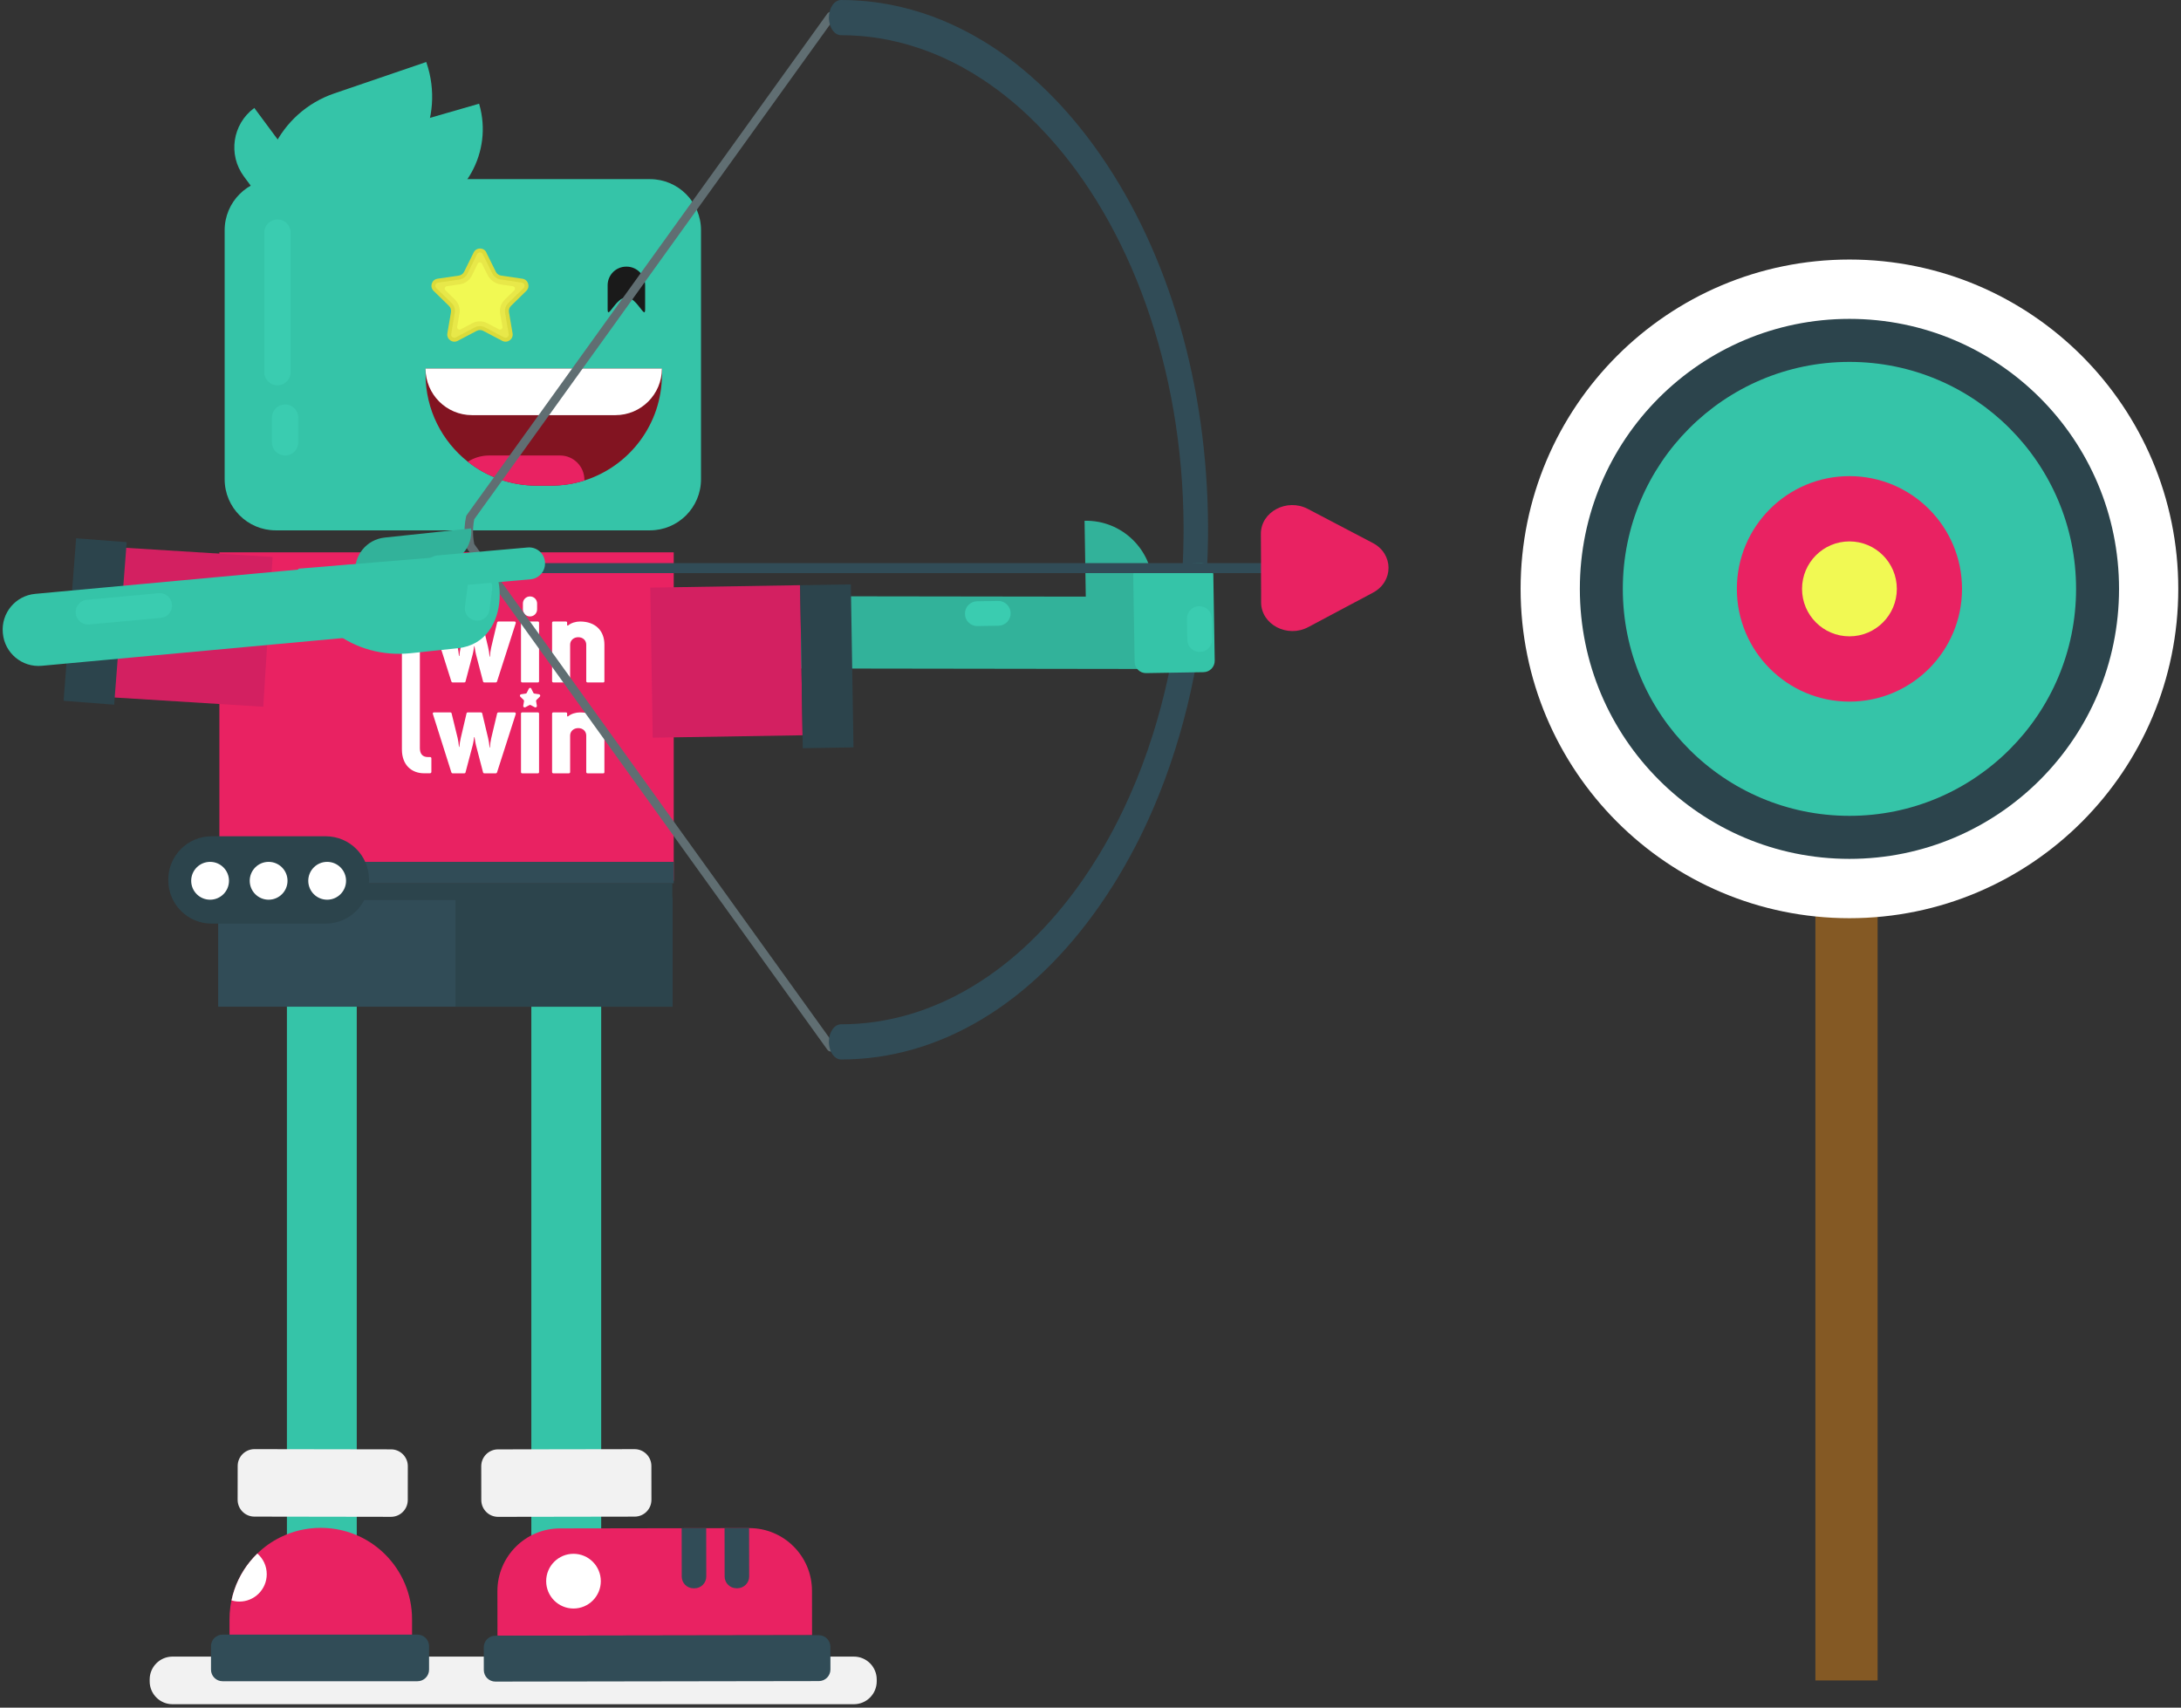 <svg xmlns="http://www.w3.org/2000/svg" width="401" height="314" viewBox="0 0 401 314" fill="none"><rect x="0" y="0" width="401" height="314" fill="#333333" stroke="none"/><g clip-path="url(#clip0_212_2388)"><path d="M156.993 304.61H31.721C29.4 304.61 27.519 306.495 27.519 308.82V309.16C27.519 311.484 29.4 313.369 31.721 313.369H156.993C159.314 313.369 161.195 311.484 161.195 309.16V308.82C161.195 306.495 159.314 304.61 156.993 304.61Z" fill="#F2F2F2"></path><path d="M52.753 284.546L52.753 182.33C52.753 178.874 55.555 176.062 59.011 176.062H65.595V284.546H52.759H52.753Z" fill="#35C4A8"></path><path d="M97.692 284.546V182.33C97.692 178.874 100.494 176.062 103.95 176.062H110.535V284.546H97.698H97.692Z" fill="#35C4A8"></path><path d="M46.771 278.872L71.882 278.911C73.586 278.914 74.97 277.532 74.973 275.825L74.982 269.601C74.985 267.894 73.606 266.508 71.902 266.506L46.791 266.466C45.086 266.464 43.703 267.845 43.7 269.552L43.69 275.776C43.688 277.483 45.067 278.869 46.771 278.872Z" fill="#F2F2F2"></path><path d="M123.624 165.017H40.114V185.111H123.624V165.017Z" fill="#314C57"></path><path d="M123.625 165.017H83.752V185.111H123.625V165.017Z" fill="#2C444C"></path><path d="M40.108 165.493H123.618V162.402H40.108V165.493Z" fill="#2C444C"></path><path d="M116.673 266.469L91.562 266.509C89.858 266.511 88.479 267.897 88.481 269.604L88.491 275.829C88.494 277.535 89.877 278.917 91.582 278.914L116.693 278.875C118.397 278.872 119.776 277.486 119.774 275.779L119.764 269.555C119.761 267.848 118.377 266.467 116.673 266.469Z" fill="#F2F2F2"></path><path d="M102.958 281.041L137.758 280.986C144.115 280.976 149.282 286.135 149.292 292.502L149.305 300.68L91.467 300.771L91.455 292.593C91.445 286.226 96.596 281.051 102.952 281.041L102.958 281.041Z" fill="#E92262"></path><path d="M150.545 300.677L91.073 300.771C89.897 300.773 88.945 301.729 88.947 302.907L88.953 307.079C88.955 308.257 89.91 309.21 91.086 309.208L150.559 309.115C151.734 309.113 152.686 308.157 152.684 306.979L152.678 302.807C152.676 301.629 151.721 300.676 150.545 300.677Z" fill="#314C57"></path><path d="M125.336 281L129.841 280.992L129.855 289.887C129.857 291.08 128.89 292.052 127.699 292.054L127.507 292.054C126.316 292.056 125.346 291.087 125.344 289.894L125.33 281L125.336 281Z" fill="#314C57"></path><path d="M133.223 280.987L137.728 280.98L137.742 289.875C137.744 291.068 136.776 292.04 135.585 292.042L135.394 292.042C134.203 292.044 133.233 291.075 133.231 289.882L133.217 280.987L133.223 280.987Z" fill="#314C57"></path><path d="M105.443 295.771C108.218 295.771 110.467 293.519 110.467 290.74C110.467 287.961 108.218 285.708 105.443 285.708C102.669 285.708 100.42 287.961 100.42 290.74C100.42 293.519 102.669 295.771 105.443 295.771Z" fill="white"></path><path d="M46.7 19.893L46.759 19.849L52.347 27.387C55.294 31.363 54.468 36.988 50.493 39.943L50.434 39.987L44.846 32.449C41.9 28.474 42.726 22.848 46.7 19.893Z" fill="#35C4A8"></path><path d="M61.453 17.179L78.369 11.401L78.419 11.547C81.865 21.668 76.457 32.691 66.352 36.142L49.436 41.92L49.386 41.774C45.94 31.653 51.348 20.63 61.453 17.179Z" fill="#35C4A8"></path><path d="M73.528 23.265L88.088 19.07L88.123 19.195C90.626 27.909 85.593 37.013 76.899 39.519L62.339 43.714L62.303 43.589C59.8 34.875 64.833 25.771 73.528 23.265Z" fill="#35C4A8"></path><path d="M119.501 32.939H50.691C45.507 32.939 41.305 37.148 41.305 42.34V88.118C41.305 93.31 45.507 97.519 50.691 97.519H119.501C124.685 97.519 128.888 93.31 128.888 88.118V42.34C128.888 37.148 124.685 32.939 119.501 32.939Z" fill="#35C4A8"></path><path d="M89.41 46.426L91.157 49.962C91.348 50.351 91.719 50.617 92.144 50.679L96.045 51.248C97.118 51.402 97.544 52.725 96.773 53.485L93.953 56.242C93.644 56.545 93.502 56.977 93.576 57.404L94.243 61.292C94.428 62.361 93.305 63.177 92.342 62.676L88.855 60.841C88.472 60.643 88.016 60.643 87.639 60.841L84.153 62.676C83.19 63.183 82.073 62.367 82.252 61.292L82.918 57.404C82.992 56.977 82.85 56.545 82.542 56.242L79.722 53.485C78.944 52.725 79.376 51.408 80.45 51.248L84.35 50.679C84.776 50.617 85.146 50.351 85.337 49.962L87.084 46.426C87.565 45.45 88.954 45.45 89.429 46.426H89.41Z" fill="#DBDB3B"></path><path d="M92.94 62.108C92.847 62.108 92.755 62.083 92.668 62.039L89.182 60.204C88.891 60.049 88.564 59.969 88.237 59.969C87.91 59.969 87.583 60.049 87.293 60.204L83.806 62.039C83.72 62.089 83.627 62.108 83.535 62.108C83.362 62.108 83.195 62.027 83.078 61.891C82.998 61.798 82.912 61.638 82.955 61.415L83.621 57.527C83.732 56.866 83.516 56.198 83.035 55.729L80.215 52.978C79.98 52.749 80.029 52.477 80.067 52.372C80.104 52.267 80.215 52.02 80.542 51.971L84.442 51.402C85.102 51.309 85.676 50.889 85.966 50.289L87.707 46.748C87.855 46.451 88.126 46.42 88.237 46.42C88.349 46.42 88.62 46.451 88.768 46.748L90.508 50.283C90.805 50.883 91.379 51.297 92.039 51.396L95.939 51.964C96.266 52.014 96.383 52.261 96.414 52.366C96.445 52.471 96.501 52.737 96.266 52.972L93.446 55.729C92.971 56.192 92.749 56.866 92.86 57.527L93.526 61.415C93.563 61.638 93.477 61.798 93.403 61.891C93.285 62.027 93.119 62.108 92.946 62.108H92.94Z" fill="#E8E849"></path><path d="M84.491 57.676C84.652 56.73 84.343 55.76 83.652 55.086L81.899 53.38C81.64 53.127 81.782 52.682 82.14 52.632L84.559 52.28C85.51 52.144 86.33 51.544 86.756 50.685L87.836 48.491C87.996 48.163 88.459 48.163 88.62 48.491L89.601 50.481C90.089 51.47 91.033 52.162 92.125 52.317L94.316 52.638C94.674 52.688 94.816 53.133 94.557 53.386L92.804 55.098C92.119 55.766 91.804 56.736 91.965 57.682L92.378 60.093C92.44 60.451 92.063 60.723 91.743 60.556L89.576 59.419C89.157 59.197 88.688 59.085 88.219 59.085C87.75 59.085 87.281 59.203 86.861 59.419L84.695 60.562C84.374 60.729 83.998 60.457 84.059 60.099L84.473 57.682L84.491 57.676Z" fill="#F1F953"></path><path d="M78.247 67.775V68.851C78.247 75.36 81.283 81.151 86.011 84.897C89.485 87.654 93.885 89.298 98.662 89.298H101.297C103.438 89.298 105.506 88.97 107.45 88.352C115.713 85.738 121.705 77.999 121.705 68.857V67.782H78.247V67.775Z" fill="#821421"></path><path d="M113.157 76.336H86.787C82.072 76.336 78.24 72.504 78.24 67.776H121.698C121.698 72.498 117.872 76.336 113.151 76.336H113.157Z" fill="white"></path><path d="M86.01 84.897C89.484 87.654 93.884 89.298 98.661 89.298H101.296C103.438 89.298 105.505 88.97 107.449 88.352V88.241C107.449 85.762 105.449 83.753 102.975 83.753H89.941C88.497 83.753 87.151 84.174 86.016 84.897H86.01Z" fill="#E92262"></path><path d="M123.871 101.562H40.336V161.938H123.871V101.562Z" fill="#E92262"></path><path d="M123.871 158.477H65.786V162.414H123.871V158.477Z" fill="#314C57"></path><path d="M59.893 153.773H38.898C34.505 153.773 30.943 157.34 30.943 161.74V161.864C30.943 166.264 34.505 169.831 38.898 169.831H59.893C64.286 169.831 67.848 166.264 67.848 161.864V161.74C67.848 157.34 64.286 153.773 59.893 153.773Z" fill="#2C444C"></path><path d="M38.627 165.436C40.546 165.436 42.101 163.878 42.101 161.957C42.101 160.035 40.546 158.477 38.627 158.477C36.708 158.477 35.152 160.035 35.152 161.957C35.152 163.878 36.708 165.436 38.627 165.436Z" fill="white"></path><path d="M49.389 165.436C51.308 165.436 52.864 163.878 52.864 161.957C52.864 160.035 51.308 158.477 49.389 158.477C47.471 158.477 45.915 160.035 45.915 161.957C45.915 163.878 47.471 165.436 49.389 165.436Z" fill="white"></path><path d="M60.152 165.436C62.071 165.436 63.627 163.878 63.627 161.957C63.627 160.035 62.071 158.477 60.152 158.477C58.233 158.477 56.678 160.035 56.678 161.957C56.678 163.878 58.233 165.436 60.152 165.436Z" fill="white"></path><path d="M78.431 114.492C78.4 114.369 78.289 114.276 78.16 114.276H77.481C77.265 114.276 77.191 114.202 77.191 114.035V112.514C77.191 112.397 77.092 112.298 76.975 112.298H75.457C75.358 112.298 75.241 112.347 75.167 112.415L72.161 115.425V117.063C72.161 117.181 72.26 117.28 72.377 117.28H73.605C73.821 117.28 73.895 117.379 73.895 117.546V137.801C73.895 140.694 75.697 142.19 77.987 142.19H78.999C79.215 142.19 79.314 142.091 79.314 141.924V139.445C79.314 139.303 79.24 139.204 79.073 139.204H78.666C77.678 139.204 77.197 138.598 77.197 137.566V117.552C77.197 117.385 77.271 117.286 77.487 117.286H78.746C78.925 117.286 79.061 117.119 79.017 116.94L78.437 114.486L78.431 114.492Z" fill="white"></path><path d="M91.384 125.315C91.335 125.433 91.267 125.482 91.144 125.482H89.052C88.91 125.482 88.836 125.408 88.811 125.291L87.515 120.327C87.373 119.771 87.25 118.832 87.25 118.832H87.176C87.176 118.832 87.058 119.771 86.91 120.327L85.59 125.315C85.565 125.433 85.491 125.482 85.349 125.482H83.232C83.115 125.482 83.041 125.433 82.991 125.315L79.597 114.597C79.523 114.406 79.597 114.282 79.813 114.282H82.794C82.936 114.282 83.01 114.356 83.035 114.474L84.139 118.98C84.257 119.487 84.355 120.136 84.38 120.618H84.454C84.503 120.136 84.596 119.487 84.719 118.98L85.775 114.474C85.799 114.356 85.873 114.282 86.015 114.282H88.397C88.539 114.282 88.638 114.356 88.663 114.474L89.743 119.005C89.885 119.586 89.984 120.235 90.008 120.741H90.082C90.107 120.235 90.2 119.511 90.323 119.005L91.403 114.474C91.428 114.356 91.52 114.282 91.668 114.282H94.581C94.797 114.282 94.871 114.424 94.822 114.597L91.384 125.315Z" fill="white"></path><path d="M98.895 125.482H96.032C95.865 125.482 95.791 125.408 95.791 125.241V114.523C95.791 114.356 95.865 114.282 96.032 114.282H98.895C99.012 114.282 99.111 114.356 99.111 114.523V125.241C99.111 125.408 99.037 125.482 98.895 125.482Z" fill="white"></path><path d="M110.917 125.482H108.029C107.887 125.482 107.788 125.408 107.788 125.241V118.541C107.788 117.768 107.19 117.169 106.319 117.169C105.449 117.169 104.826 117.768 104.826 118.541V125.241C104.826 125.408 104.727 125.482 104.585 125.482H101.747C101.605 125.482 101.506 125.408 101.506 125.241V114.523C101.506 114.356 101.605 114.282 101.747 114.282H104.03C104.197 114.282 104.271 114.356 104.271 114.499V114.907C104.271 115.024 104.369 115.073 104.487 114.981C105.042 114.523 105.881 114.282 106.653 114.282C109.417 114.282 111.127 115.92 111.127 118.547V125.247C111.127 125.414 111.053 125.489 110.911 125.489L110.917 125.482Z" fill="white"></path><path d="M91.384 142.029C91.335 142.146 91.267 142.196 91.144 142.196H89.052C88.91 142.196 88.836 142.122 88.811 142.004L87.515 137.041C87.373 136.484 87.25 135.545 87.25 135.545H87.176C87.176 135.545 87.058 136.484 86.91 137.041L85.59 142.029C85.565 142.146 85.491 142.196 85.349 142.196H83.232C83.115 142.196 83.041 142.146 82.991 142.029L79.597 131.311C79.523 131.119 79.597 130.996 79.813 130.996H82.794C82.936 130.996 83.01 131.07 83.035 131.187L84.139 135.693C84.257 136.2 84.355 136.849 84.38 137.331H84.454C84.503 136.849 84.596 136.2 84.719 135.693L85.775 131.187C85.799 131.07 85.873 130.996 86.015 130.996H88.397C88.539 130.996 88.638 131.07 88.663 131.187L89.743 135.718C89.885 136.299 89.984 136.948 90.008 137.455H90.082C90.107 136.948 90.2 136.225 90.323 135.718L91.403 131.187C91.428 131.07 91.52 130.996 91.668 130.996H94.581C94.797 130.996 94.871 131.138 94.822 131.311L91.384 142.029Z" fill="white"></path><path d="M98.895 142.196H96.032C95.865 142.196 95.791 142.122 95.791 141.955V131.237C95.791 131.07 95.865 130.996 96.032 130.996H98.895C99.012 130.996 99.111 131.07 99.111 131.237V141.955C99.111 142.122 99.037 142.196 98.895 142.196Z" fill="white"></path><path d="M110.917 142.196H108.029C107.887 142.196 107.788 142.122 107.788 141.955V135.254C107.788 134.482 107.19 133.882 106.319 133.882C105.449 133.882 104.826 134.482 104.826 135.254V141.955C104.826 142.122 104.727 142.196 104.585 142.196H101.747C101.605 142.196 101.506 142.122 101.506 141.955V131.237C101.506 131.07 101.605 130.996 101.747 130.996H104.03C104.197 130.996 104.271 131.07 104.271 131.212V131.62C104.271 131.737 104.369 131.787 104.487 131.694C105.042 131.237 105.881 130.996 106.653 130.996C109.417 130.996 111.127 132.634 111.127 135.261V141.961C111.127 142.128 111.053 142.202 110.911 142.202L110.917 142.196Z" fill="white"></path><path d="M97.686 126.632L98.063 127.392C98.1 127.472 98.174 127.522 98.26 127.534L99.099 127.658C99.315 127.689 99.402 127.954 99.248 128.109L98.643 128.702C98.581 128.764 98.55 128.851 98.569 128.937L98.711 129.772C98.748 129.988 98.519 130.155 98.328 130.05L97.581 129.654C97.501 129.611 97.415 129.611 97.334 129.654L96.588 130.05C96.39 130.155 96.168 129.988 96.205 129.772L96.347 128.937C96.359 128.851 96.335 128.764 96.273 128.702L95.668 128.109C95.514 127.954 95.6 127.689 95.816 127.658L96.656 127.534C96.742 127.522 96.816 127.466 96.853 127.392L97.23 126.632C97.328 126.434 97.606 126.434 97.705 126.632H97.686Z" fill="white"></path><path d="M97.457 109.671H97.439C96.723 109.671 96.143 110.252 96.143 110.969V112.051C96.143 112.768 96.723 113.349 97.439 113.349H97.457C98.173 113.349 98.753 112.768 98.753 112.051V110.969C98.753 110.252 98.173 109.671 97.457 109.671Z" fill="white"></path><path d="M115.194 54.69H115.139C113.25 54.69 111.72 58.813 111.72 56.922V52.453C111.72 50.561 113.25 49.028 115.139 49.028H115.194C117.083 49.028 118.613 50.561 118.613 52.453V56.922C118.613 58.813 117.083 54.69 115.194 54.69Z" fill="#1A1A1A"></path><path d="M152.759 2.955L152.413 3.431L90.614 89.385L88.725 92.006L87.978 93.038L87.219 94.101L86.46 95.158C86.337 95.739 86.25 96.326 86.213 96.919C86.176 97.476 86.176 98.032 86.213 98.595C86.25 99.188 86.337 99.775 86.46 100.356L87.219 101.413L87.978 102.47L88.719 103.496L90.614 106.129L143.446 179.61L152.444 192.127L152.759 192.566" stroke="#606E72" stroke-width="1.57" stroke-linecap="round" stroke-linejoin="round"></path><path d="M222.112 96.839V97.408C222.112 97.834 222.112 98.261 222.106 98.681C222.038 106.525 221.328 114.22 220.014 121.644C219.359 125.383 218.545 129.055 217.576 132.64C217.372 133.4 217.162 134.161 216.947 134.908C215.811 138.827 214.503 142.641 213.015 146.325C212.417 147.808 211.787 149.273 211.133 150.714C210.127 152.939 209.047 155.108 207.899 157.216C207.844 157.315 207.788 157.414 207.739 157.513C206.998 158.873 206.233 160.202 205.437 161.518C205.239 161.84 205.042 162.167 204.838 162.489C204.036 163.78 203.203 165.047 202.345 166.284C189.601 184.685 172.661 194.816 154.641 194.816C153.53 194.816 152.611 193.647 152.432 192.127C152.407 191.954 152.395 191.768 152.395 191.583C152.395 189.797 153.4 188.344 154.635 188.344C171.705 188.344 187.219 178.479 198.581 162.489C198.809 162.167 199.031 161.846 199.26 161.518C200.154 160.22 201.018 158.891 201.851 157.513C201.913 157.414 201.975 157.315 202.037 157.216C203.308 155.133 204.505 152.957 205.634 150.714C206.357 149.28 207.048 147.821 207.708 146.325C209.325 142.69 210.763 138.877 212.009 134.908C212.244 134.161 212.478 133.406 212.694 132.64C213.737 129.086 214.626 125.408 215.342 121.644C216.755 114.313 217.533 106.624 217.607 98.681C217.607 98.261 217.613 97.834 217.613 97.408C217.613 97.216 217.613 97.031 217.613 96.839C217.49 67.467 207.671 41.358 192.551 24.848C190.219 22.295 187.756 19.971 185.183 17.907C184.134 17.06 183.066 16.256 181.98 15.502C181.61 15.243 181.233 14.983 180.863 14.742C180.783 14.686 180.702 14.637 180.622 14.587C179.462 13.815 178.283 13.104 177.086 12.443C176.851 12.313 176.617 12.183 176.376 12.059C175.932 11.818 175.481 11.589 175.031 11.367C172.63 10.174 170.162 9.191 167.644 8.431C166.317 8.023 164.965 7.677 163.608 7.393C163.552 7.38 163.491 7.368 163.435 7.356C161.719 7.009 159.985 6.762 158.226 6.62C157.035 6.521 155.844 6.472 154.641 6.472C153.437 6.472 152.475 5.13 152.407 3.431C152.401 3.369 152.401 3.307 152.401 3.239C152.401 1.453 153.407 0 154.641 0C155.875 0 157.035 0.043 158.226 0.136C159.973 0.26 161.713 0.494 163.435 0.816C163.491 0.828 163.552 0.834 163.608 0.847C164.965 1.106 166.311 1.422 167.644 1.799C170.149 2.497 172.618 3.4 175.037 4.506C175.488 4.71 175.938 4.926 176.382 5.149C177.82 5.847 179.234 6.62 180.628 7.461C180.709 7.51 180.789 7.553 180.869 7.603C182.332 8.493 183.776 9.457 185.189 10.495C186.028 11.114 186.868 11.763 187.688 12.436C188.879 13.401 190.046 14.421 191.194 15.496C191.65 15.922 192.101 16.355 192.557 16.8C196.032 20.218 199.309 24.137 202.351 28.526C215.003 46.791 222.007 71.027 222.112 96.833V96.839Z" fill="#314C57"></path><path d="M51.03 40.356H51C49.67 40.356 48.593 41.436 48.593 42.767V68.437C48.593 69.769 49.67 70.848 51 70.848H51.03C52.36 70.848 53.437 69.769 53.437 68.437V42.767C53.437 41.436 52.36 40.356 51.03 40.356Z" fill="#3ACCB0"></path><path d="M52.438 74.371H52.407C51.078 74.371 50 75.45 50 76.782V81.343C50 82.675 51.078 83.754 52.407 83.754H52.438C53.767 83.754 54.844 82.675 54.844 81.343V76.782C54.844 75.45 53.767 74.371 52.438 74.371Z" fill="#3ACCB0"></path><path d="M221.083 109.738L147.28 109.635L147.262 122.918L221.064 123.022L221.083 109.738Z" fill="#32B29A"></path><path d="M147.112 107.603L119.561 108.051L120.008 135.646L147.559 135.198L147.112 107.603Z" fill="#D32061"></path><path d="M156.437 107.458L147.113 107.609L147.599 137.578L156.923 137.426L156.437 107.458Z" fill="#2C444C"></path><path d="M199.407 95.759L199.506 95.757C206.275 95.647 211.862 101.065 211.972 107.844L212.154 119.055C212.173 120.254 211.22 121.241 210.023 121.26L201.989 121.391C200.792 121.41 199.808 120.455 199.788 119.257L199.407 95.753L199.407 95.759Z" fill="#32B29A"></path><path d="M220.96 103.586L210.409 103.757C209.257 103.776 208.338 104.726 208.357 105.88L208.614 121.714C208.632 122.868 209.581 123.788 210.733 123.769L221.285 123.597C222.437 123.579 223.355 122.628 223.337 121.474L223.08 105.641C223.061 104.487 222.112 103.567 220.96 103.586Z" fill="#35C4A8"></path><path d="M222.858 117.576L222.79 113.688C222.768 112.439 221.739 111.444 220.492 111.466L220.461 111.467C219.214 111.489 218.22 112.519 218.242 113.768L218.311 117.656C218.333 118.905 219.362 119.9 220.609 119.878L220.64 119.877C221.887 119.855 222.88 118.825 222.858 117.576Z" fill="#3ACCB0"></path><path d="M183.519 110.5L179.637 110.563C178.39 110.584 177.395 111.613 177.416 112.862L177.416 112.893C177.436 114.142 178.464 115.139 179.711 115.118L183.592 115.055C184.84 115.035 185.834 114.006 185.814 112.756L185.814 112.726C185.793 111.476 184.766 110.48 183.519 110.5Z" fill="#3ACCB0"></path><path d="M75.759 297.737V301.254H42.199V297.737C42.199 296.989 42.249 296.247 42.341 295.53C42.397 295.104 42.471 294.689 42.557 294.275C43.113 291.605 44.31 289.164 45.97 287.124C46.389 286.611 46.84 286.122 47.309 285.665C48.562 284.447 50 283.428 51.58 282.655C53.814 281.548 56.325 280.937 58.979 280.937C61.633 280.937 64.151 281.555 66.385 282.655C68.045 283.471 69.557 284.559 70.847 285.857C73.883 288.904 75.759 293.101 75.759 297.743V297.737Z" fill="#E92262"></path><path d="M76.759 300.568H40.922C39.746 300.568 38.793 301.523 38.793 302.7V307.009C38.793 308.186 39.746 309.141 40.922 309.141H76.759C77.935 309.141 78.888 308.186 78.888 307.009V302.7C78.888 301.523 77.935 300.568 76.759 300.568Z" fill="#314C57"></path><path d="M49.043 289.467C49.043 292.242 46.785 294.498 44.008 294.492C43.508 294.492 43.02 294.418 42.563 294.269C43.119 291.599 44.316 289.158 45.976 287.118C46.396 286.605 46.846 286.117 47.315 285.659C48.377 286.58 49.05 287.946 49.043 289.467Z" fill="white"></path><path d="M234.338 103.539V105.381H71.915C70.859 105.381 70.008 104.967 70.008 104.46C70.008 103.953 70.859 103.539 71.915 103.539H234.338Z" fill="#314C57"></path><path d="M252.432 108.979L240.528 115.314C236.695 117.36 231.882 114.838 231.869 110.771V108.731L231.851 106.049V102.872L231.826 98.545V98.168C231.808 94.107 236.603 91.56 240.454 93.575L252.401 99.843C256.246 101.858 256.265 106.939 252.432 108.979Z" fill="#E92262"></path><path d="M20.909 128.246L48.411 129.955L50.117 102.409L22.615 100.7L20.909 128.246Z" fill="#D32061"></path><path d="M11.691 128.858L20.988 129.578L23.294 99.695L13.997 98.975L11.691 128.858Z" fill="#2C444C"></path><path d="M7.681 122.425L85.377 115.261C88.995 114.927 91.658 111.719 91.325 108.095L91.315 107.991C90.982 104.367 87.779 101.7 84.161 102.034L6.466 109.198C2.848 109.531 0.185 112.739 0.518 116.363L0.527 116.468C0.86 120.091 4.063 122.759 7.681 122.425Z" fill="#35C4A8"></path><path d="M70.717 98.848L86.615 97.161C86.96 100.43 84.584 103.36 81.313 103.706L77.358 104.127C77.358 104.158 77.37 104.189 77.37 104.219C77.722 107.539 75.309 110.512 71.989 110.864C68.662 111.216 65.688 108.812 65.336 105.493C64.984 102.174 67.397 99.2 70.717 98.848Z" fill="#32B29A"></path><path d="M84.195 119.19L75.5 120.111C65.107 121.211 55.856 114.257 54.832 104.572L87.478 101.883C93.137 101.858 94.588 118.09 84.195 119.19Z" fill="#35C4A8"></path><path d="M16.38 114.827L29.58 113.61C30.822 113.496 31.736 112.394 31.622 111.15L31.619 111.119C31.505 109.875 30.405 108.959 29.163 109.074L15.963 110.291C14.721 110.406 13.806 111.507 13.921 112.751L13.924 112.782C14.038 114.026 15.138 114.942 16.38 114.827Z" fill="#3ACCB0"></path><path d="M85.985 107.712L85.481 111.567C85.319 112.806 86.19 113.942 87.427 114.104L87.458 114.108C88.695 114.27 89.829 113.398 89.99 112.159L90.495 108.304C90.656 107.065 89.785 105.929 88.548 105.767L88.518 105.763C87.281 105.601 86.147 106.474 85.985 107.712Z" fill="#3ACCB0"></path><path d="M81.019 107.98L97.537 106.524C99.15 106.382 100.342 104.957 100.2 103.342L100.199 103.336C100.058 101.72 98.635 100.526 97.022 100.668L80.504 102.125C78.891 102.267 77.699 103.691 77.841 105.307L77.841 105.313C77.983 106.928 79.406 108.122 81.019 107.98Z" fill="#35C4A8"></path><path d="M337.861 154.453H341.132C343.385 154.453 345.218 156.283 345.218 158.545V308.993H333.782V158.545C333.782 156.289 335.609 154.453 337.868 154.453H337.861Z" fill="#845924"></path><path d="M340.039 168.836C373.431 168.836 400.5 141.724 400.5 108.28C400.5 74.836 373.431 47.724 340.039 47.724C306.648 47.724 279.579 74.836 279.579 108.28C279.579 141.724 306.648 168.836 340.039 168.836Z" fill="white"></path><path d="M340.04 157.927C367.415 157.927 389.608 135.699 389.608 108.28C389.608 80.861 367.415 58.634 340.04 58.634C312.664 58.634 290.472 80.861 290.472 108.28C290.472 135.699 312.664 157.927 340.04 157.927Z" fill="#2C444C"></path><path d="M340.04 150.015C363.053 150.015 381.709 131.33 381.709 108.28C381.709 85.231 363.053 66.545 340.04 66.545C317.027 66.545 298.371 85.231 298.371 108.28C298.371 131.33 317.027 150.015 340.04 150.015Z" fill="#35C4A8"></path><path d="M340.039 129.012C351.471 129.012 360.738 119.73 360.738 108.28C360.738 96.831 351.471 87.549 340.039 87.549C328.608 87.549 319.341 96.831 319.341 108.28C319.341 119.73 328.608 129.012 340.039 129.012Z" fill="#E92262"></path><path d="M340.039 117.008C344.852 117.008 348.753 113.101 348.753 108.28C348.753 103.46 344.852 99.553 340.039 99.553C335.227 99.553 331.325 103.46 331.325 108.28C331.325 113.101 335.227 117.008 340.039 117.008Z" fill="#F1F953"></path></g><defs><clipPath id="clip0_212_2388"><rect width="400" height="313.369" fill="white" transform="translate(0.5)"></rect></clipPath></defs></svg>
